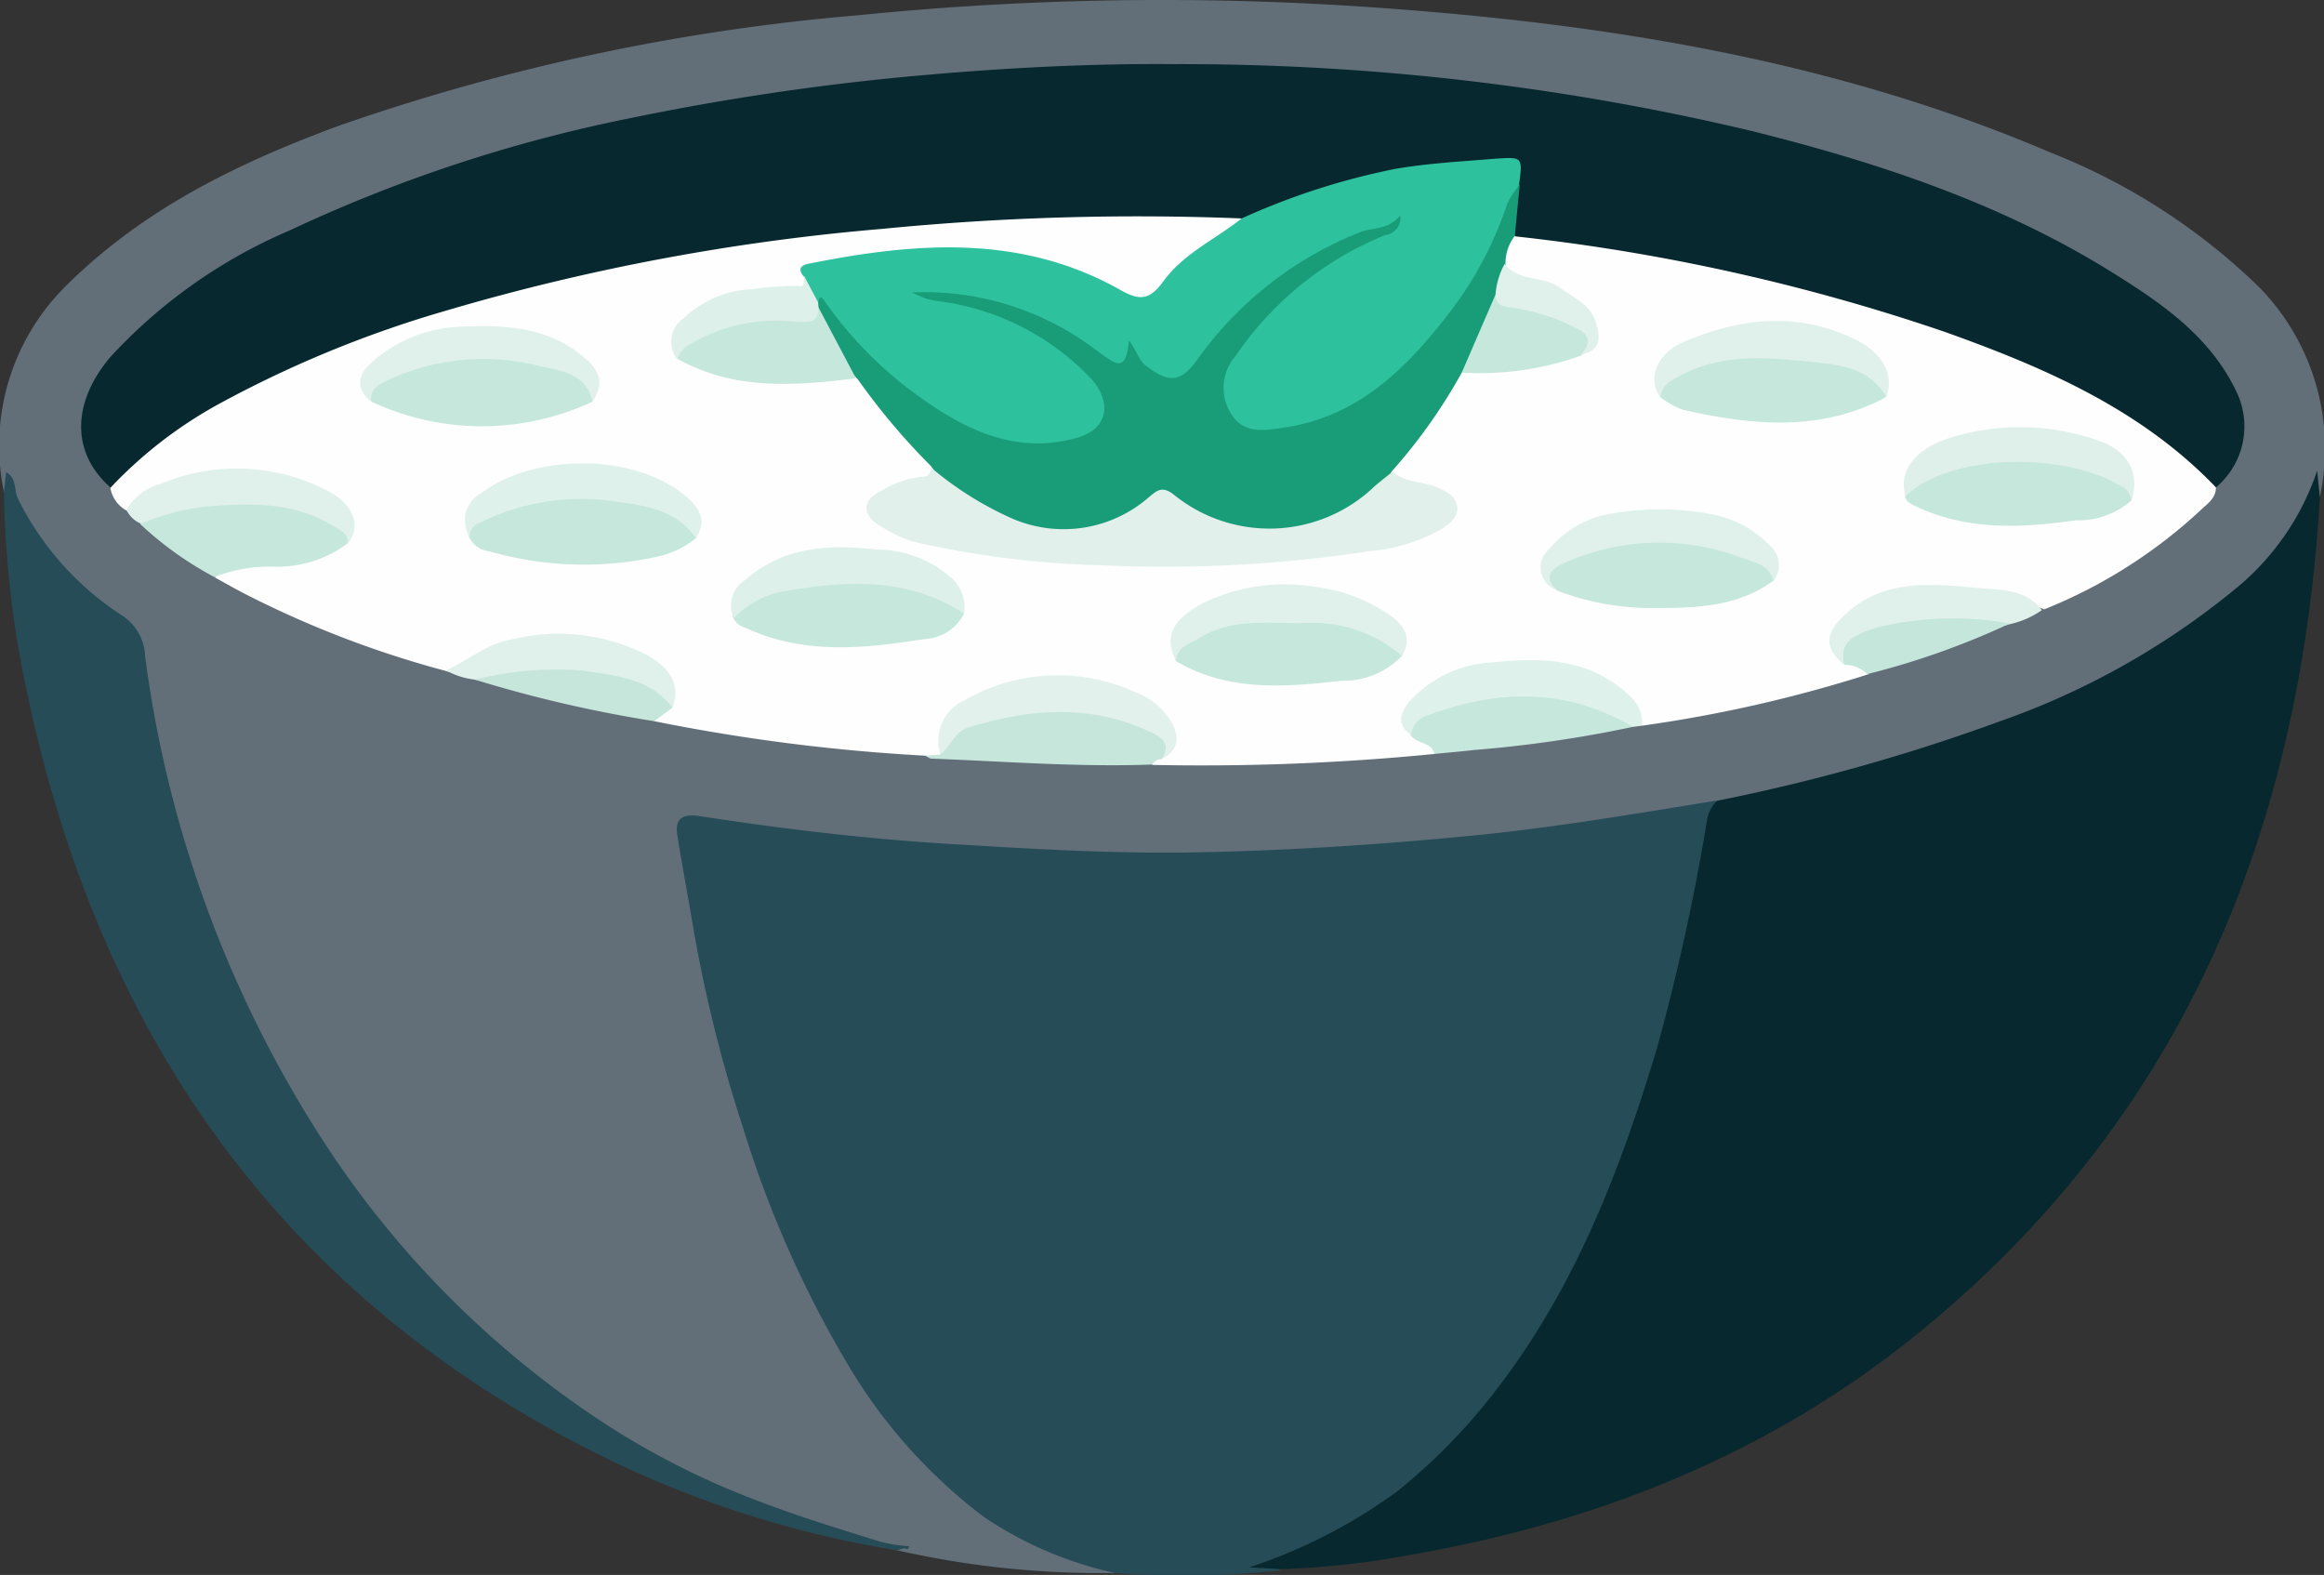 <?xml version="1.0" encoding="UTF-8"?> <svg xmlns="http://www.w3.org/2000/svg" viewBox="0 0 118.51 80.3"><rect x="0" y="0" width="118.51" height="80.3" fill="#333333" stroke="none"/> <defs> <style>.cls-1{fill:#626f79;}.cls-2{fill:#264c58;}.cls-3{fill:#06282e;}.cls-4{fill:#fefefe;}.cls-5{fill:#c6e7dc;}.cls-6{fill:#c6e6dc;}.cls-7{fill:#dff1eb;}.cls-8{fill:#e0f0eb;}.cls-9{fill:#e0f1eb;}.cls-10{fill:#c6e6db;}.cls-11{fill:#c5e6db;}.cls-12{fill:#2ec19e;}.cls-13{fill:#199d79;}.cls-14{fill:#e1f0eb;}.cls-15{fill:#e2f1ec;}.cls-16{fill:#def0ea;}.cls-17{fill:#dff0eb;}.cls-18{fill:#c5e7dc;}</style> </defs> <title>raita1</title> <g id="Layer_2" data-name="Layer 2"> <g id="Layer_1-2" data-name="Layer 1"> <path class="cls-1" d="M56.85,80.2a46.84,46.84,0,0,1-11.07-1.15A50.76,50.76,0,0,1,34.2,74.86,49,49,0,0,1,15.51,57.25,61.49,61.49,0,0,1,7.13,33.74a3.31,3.31,0,0,0-1.42-2.36c-2.3-1.7-4.33-3.65-5.26-6.49-.06-.17-.1.21-.25.19A11.46,11.46,0,0,1,3.31,14.63c4-4,8.88-6.34,14-8.23A107.83,107.83,0,0,1,43.74.78,154.51,154.51,0,0,1,70.08.38c11.84.83,23.48,2.69,34.49,7.4a32.07,32.07,0,0,1,10.61,6.84,11.73,11.73,0,0,1,3.12,10.7c-.25-.16-.19-.41-.16-.67a7,7,0,0,1-1.62,3.11,25.93,25.93,0,0,1-2.54,2.7,44.37,44.37,0,0,1-13.81,7.3,99.84,99.84,0,0,1-12.71,3.45c-4.8.85-9.6,1.58-14.46,2s-9.63.71-14.46.66A150.44,150.44,0,0,1,37.66,42.3c-.63-.09-1.27-.12-1.9-.22s-.9.22-.83.82.15,1.35.28,2a87.44,87.44,0,0,0,4.64,17.2,38,38,0,0,0,7.73,12.56,18,18,0,0,0,8.14,4.84C56.14,79.64,56.72,79.57,56.85,80.2Z"></path> <path class="cls-2" d="M56.85,80.2a19.48,19.48,0,0,1-6.64-2.83,26.94,26.94,0,0,1-7-7.84,55.5,55.5,0,0,1-5.31-12A72.4,72.4,0,0,1,35.25,46.7c-.24-1.37-.49-2.74-.71-4.11-.13-.78.19-1.08,1-1,4.28.66,8.57,1.18,12.91,1.44,4.14.25,8.27.5,12.42.43,4.89-.09,9.77-.41,14.65-.9,4-.41,8-1.09,12-1.74a31.61,31.61,0,0,1-.75,4.33,82,82,0,0,1-4.22,15,41.76,41.76,0,0,1-7.9,13.16A20.9,20.9,0,0,1,64.05,80c.24,0,.74-.41,1.24.07A47.57,47.57,0,0,1,56.85,80.2Z"></path> <path class="cls-3" d="M65.29,80l-1.58-.09A27.1,27.1,0,0,0,71.3,76a30.33,30.33,0,0,0,5.26-5.48c3.86-5.12,6.11-11,7.93-17.06a109.85,109.85,0,0,0,2.57-11.72,1.87,1.87,0,0,1,.49-.91A97.79,97.79,0,0,0,102,36.77a39.39,39.39,0,0,0,11.91-6.68A13.17,13.17,0,0,0,118.16,24l.14,1.35c-1,17.2-7.11,31.91-20.81,42.89-7.51,6-16.22,9.43-25.66,11.05A42.27,42.27,0,0,1,65.29,80Z"></path> <path class="cls-2" d="M.2,25.08l.11-1c.55.28.4.89.59,1.31a15,15,0,0,0,5.34,6A2.58,2.58,0,0,1,7.4,33.46a59.73,59.73,0,0,0,8.9,24.43,49.12,49.12,0,0,0,13.51,14,40.35,40.35,0,0,0,8.52,4.51c2.15.84,4.35,1.52,6.55,2.2a7.51,7.51,0,0,0,1.42.23c.13-.06,0,.2-.07.14s-.3,0-.45.08a53.05,53.05,0,0,1-15.86-5.2C14.14,65.76,5.09,52.64,1.43,35.54A52.61,52.61,0,0,1,.2,25.08Z"></path> <path class="cls-4" d="M47.19,38.53a96.15,96.15,0,0,1-13.83-1.76c-.06-.55.54-.64.73-1,.17-1.25-.72-1.81-1.61-2.22a9.13,9.13,0,0,0-8.34.22c-.44.23-.81.68-1.4.44a51.53,51.53,0,0,1-10.11-3.86c-.56-.28-1.11-.6-1.66-.9,0-.66.57-.54.95-.63a26.64,26.64,0,0,1,2.95-.34,5.89,5.89,0,0,0,2.56-.91c.67-.5.28-1,0-1.45a3.48,3.48,0,0,0-2-1.38c-3-.72-5.94-.82-8.56,1.21a.7.7,0,0,1-.34.12,1.63,1.63,0,0,1-.9-1.18A5.53,5.53,0,0,1,8,22.19a47.33,47.33,0,0,1,13.26-6.28,111.11,111.11,0,0,1,21-4.33,149.38,149.38,0,0,1,20-.79,2.13,2.13,0,0,1,1,.21c.32.58-.21.78-.52,1A15.72,15.72,0,0,0,59,15.16a1,1,0,0,1-1.38.18c-4.76-2.8-9.87-2.86-15.09-1.84-.46.09-1,.07-1.21.62s-.56.75-1.13.77A8.72,8.72,0,0,0,35.72,16c-1,.63-1.27,1.24-.76,2.18,2.38,1.33,5,1.1,7.54,1a6.09,6.09,0,0,1,1-.08,24.35,24.35,0,0,1,4.21,5c-.19.64-.81.55-1.26.75-.63.3-1.65.35-1.65,1.16s1,1,1.69,1.27A18.61,18.61,0,0,0,50.3,28a71.12,71.12,0,0,0,19.55-.24A12.12,12.12,0,0,0,72.63,27c.5-.21,1.13-.43,1.08-1.12s-.66-.72-1.14-.89-1.19-.21-1.61-.71a.9.9,0,0,1,.24-1,47.84,47.84,0,0,0,3-4.14.91.91,0,0,1,.57-.4c1.87-.31,3.82-.2,5.62-.93,1-.54,1.12-1.26.2-2.1a6.56,6.56,0,0,0-2.75-1.38c-.55-.15-1.11-.27-1.25-1a1.56,1.56,0,0,1,.64-1.53,14.54,14.54,0,0,1,4.5.44,93.09,93.09,0,0,1,18.23,4.51,43.84,43.84,0,0,1,10.56,5.33A6,6,0,0,1,113,24.85c0,.55-.43.83-.76,1.14a25.73,25.73,0,0,1-8,5.08,13.3,13.3,0,0,0-6-.89c-1.49.11-3,.31-4,1.54-.52.59-.86,1.21,0,1.82.41.2,1,.18,1.06.83A69.78,69.78,0,0,1,83.73,37c-1.48-2.45-4-3.47-7.43-2.92a6.31,6.31,0,0,0-3.87,1.65c-.39.42-.93.87-.27,1.51.27.44,1.23.33,1,1.2A121.3,121.3,0,0,1,58.76,39c-.1-.32.15-.43.33-.57.64-.36.61-.87.31-1.43a2.6,2.6,0,0,0-1.28-1.21A9.47,9.47,0,0,0,50,35.63a3.51,3.51,0,0,0-2,2.94A1.51,1.51,0,0,1,47.19,38.53Z"></path> <path class="cls-3" d="M113,24.85c-3.83-4-8.78-6.13-13.86-7.94a101.81,101.81,0,0,0-21.88-4.86c-.64-.84,0-1.7-.07-2.55.06-.66,0-1.19-.9-1.11a38,38,0,0,0-9,1.56c-.9.31-1.77.71-2.66,1.06-.4.15-.78.45-1.23.13a133.25,133.25,0,0,0-18.42.53,111.87,111.87,0,0,0-22.41,4.22,57.69,57.69,0,0,0-11.36,4.68,22.34,22.34,0,0,0-5.57,4.29c-2.15-1.9-1.85-4.51,0-6.67a26.57,26.57,0,0,1,9.13-6.44A75.86,75.86,0,0,1,32.26,6a129.49,129.49,0,0,1,14.4-2.13c4.42-.4,8.84-.64,13.26-.6a125.72,125.72,0,0,1,29.37,3.4c6.43,1.6,12.71,3.67,18.39,7.2,2.59,1.61,5.1,3.33,6.43,6.24A4.06,4.06,0,0,1,113,24.85Z"></path> <path class="cls-5" d="M17.75,27.69a6,6,0,0,1-3.82,1.2,7.68,7.68,0,0,0-3,.53,17.7,17.7,0,0,1-3.78-2.7,3.7,3.7,0,0,1,2.68-1.11c2.15-.3,4.31-.48,6.35.46C16.88,26.38,18,26.48,17.75,27.69Z"></path> <path class="cls-6" d="M47.19,38.53l.77-.06a1.79,1.79,0,0,1,1.25-1.58,12,12,0,0,1,9.73.23c.88.43,1,.91.3,1.59a.51.51,0,0,0-.48.27c-3.76.14-7.5-.16-11.25-.3C47.4,38.68,47.3,38.59,47.19,38.53Z"></path> <path class="cls-5" d="M73.15,38.44c-.16-.61-.87-.51-1.19-.92-.3-.56,0-.91.44-1.19,2-1.37,8.26-1.62,10.35.09a1.36,1.36,0,0,1,.52.64,63.29,63.29,0,0,1-8.12,1.18C74.49,38.32,73.82,38.37,73.15,38.44Z"></path> <path class="cls-7" d="M83.27,37.06c-3.4-2-6.9-1.92-10.48-.58a1.13,1.13,0,0,0-.83,1c-.74-.53-.58-1.11-.09-1.71a6.09,6.09,0,0,1,4.31-2c2.56-.28,5.06-.18,7.06,1.85A1.72,1.72,0,0,1,83.73,37Z"></path> <path class="cls-8" d="M17.75,27.69c0-.49-.38-.64-.72-.85-2.08-1.3-4.36-1.19-6.65-1a12.55,12.55,0,0,0-3.19.86A1.41,1.41,0,0,1,6.45,26,2.82,2.82,0,0,1,8.2,24.67a10,10,0,0,1,8.59.4C18.08,25.78,18.41,26.85,17.75,27.69Z"></path> <path class="cls-9" d="M22.74,34.18c1.14-.51,2.1-1.38,3.41-1.59a9.91,9.91,0,0,1,6.89.83c1.25.72,1.65,1.58,1.25,2.66A12,12,0,0,0,27,34.51a6.47,6.47,0,0,1-2.8.14A4,4,0,0,1,22.74,34.18Z"></path> <path class="cls-9" d="M94.05,33.9c-1-.83-1-1.52-.12-2.41C96,29.4,98.6,29.78,101.12,30c1.06.07,2.26.11,3,1.11a4.56,4.56,0,0,1-1.66.72,4.31,4.31,0,0,1-1.89.14,10.8,10.8,0,0,0-4.62.38A2.5,2.5,0,0,0,94.05,33.9Z"></path> <path class="cls-10" d="M24.21,34.65a17.21,17.21,0,0,1,5.53-.46c1.63.27,3.41.37,4.55,1.89l-.93.69A66.35,66.35,0,0,1,24.21,34.65Z"></path> <path class="cls-11" d="M94.05,33.9c-.25-1.08.24-1.47,1.72-1.92a16.37,16.37,0,0,1,6.72-.19,40,40,0,0,1-7.27,2.58A1.6,1.6,0,0,0,94.05,33.9Z"></path> <path class="cls-12" d="M63.31,11.14a35.89,35.89,0,0,1,7.84-2.53c1.7-.29,3.41-.38,5.12-.52C77.65,8,77.65,8,77.46,9.44A20.94,20.94,0,0,1,71.57,19a10.77,10.77,0,0,1-6.31,3.17c-1,.09-2,.13-2.69-.84a2.61,2.61,0,0,1,0-3A17.43,17.43,0,0,1,70,11.9a.74.74,0,0,1,.32-.07,14,14,0,0,0-3.91,1.83,18.08,18.08,0,0,0-5,4.63c-1.16,1.57-2,1.62-3.45.34-.13-.11-.21-.57-.49-.19-.58.81-1,.21-1.48-.12a16.92,16.92,0,0,0-8.68-3.19A12.8,12.8,0,0,1,56,19.32a1.94,1.94,0,0,1-1,3.36,7.45,7.45,0,0,1-5.25-.51,17.8,17.8,0,0,1-7.82-6.62c-.08-.11-.2-.06-.32,0-.69-.28-.3-1-.62-1.45-.49-.56.2-.65.38-.68,5.37-1.07,10.71-1.47,15.72,1.34,1,.58,1.52.56,2.22-.4C60.35,12.92,62,12.19,63.31,11.14Z"></path> <path class="cls-13" d="M41.72,15.42c.06-.22.09-.42.32-.08a20.24,20.24,0,0,0,5,5c2.29,1.63,4.84,2.82,7.81,2,1.6-.41,1.91-1.74.82-3a13,13,0,0,0-7.93-4,3.78,3.78,0,0,1-.46-.1c-.18-.05-.35-.14-.8-.33A14.47,14.47,0,0,1,56,17.93c.83.56,1.41,1.2,1.57-.57.4.51.48,1,.87,1.29,1.15.87,1.74.88,2.59-.28a18.57,18.57,0,0,1,8.32-6.53c.65-.26,1.42-.09,2.06-.86a.88.88,0,0,1-.76,1A16.93,16.93,0,0,0,63,18.16a2.46,2.46,0,0,0-.18,3c.67,1,1.71.78,2.73.63,3.72-.57,6.16-3,8.3-5.77a18.54,18.54,0,0,0,3-5.61,4.69,4.69,0,0,1,.65-1c-.09.87-.17,1.74-.25,2.61a2.3,2.3,0,0,0-.48,1.43A4.79,4.79,0,0,1,76.48,15a8.22,8.22,0,0,1-1.94,4A27.63,27.63,0,0,1,71,24a6.68,6.68,0,0,1-4.22,2.89,7.62,7.62,0,0,1-6.63-1.07,1.35,1.35,0,0,0-1.8.06c-3.37,2.34-8.7,1.3-10.83-2.07a34.08,34.08,0,0,1-3.84-4.56,8.33,8.33,0,0,1-2-3.55A.46.46,0,0,1,41.72,15.42Z"></path> <path class="cls-14" d="M47.49,23.85a17.19,17.19,0,0,0,4.13,2.59,6.61,6.61,0,0,0,7-1.12c.41-.34.65-.53,1.2-.13a7.74,7.74,0,0,0,10.28-.4c.3-.26.62-.5.92-.75.63.58,1.49.5,2.22.79.5.21,1,.46,1.07,1s-.42.9-.84,1.17a9,9,0,0,1-3.63,1.1,68.75,68.75,0,0,1-13.67.72,47.89,47.89,0,0,1-9.54-1.19,6.64,6.64,0,0,1-1.82-.87c-.85-.51-.84-1.27.06-1.69A4.91,4.91,0,0,1,47,24.31C47.34,24.32,47.45,24.11,47.49,23.85Z"></path> <path class="cls-5" d="M30.21,20.48a13.3,13.3,0,0,1-11.27,0c-.44-.8.21-1.09.7-1.37a11,11,0,0,1,6.15-1.06,8,8,0,0,1,3.45.9C29.8,19.28,30.51,19.58,30.21,20.48Z"></path> <path class="cls-5" d="M96.19,20.24c-3.36,1.81-6.87,1.44-10.39.65a4.55,4.55,0,0,1-1.13-.64c-.28-.52.07-.81.41-1.09a3.14,3.14,0,0,1,1-.56,12.79,12.79,0,0,1,9,.22C95.65,19,96.42,19.32,96.19,20.24Z"></path> <path class="cls-5" d="M35.49,27.44a4.8,4.8,0,0,1-2,.95,17.52,17.52,0,0,1-8.54-.28,1.32,1.32,0,0,1-1-.66c-.32-.68.11-.95.62-1.18A11.85,11.85,0,0,1,34.24,26C34.87,26.29,35.52,26.57,35.49,27.44Z"></path> <path class="cls-5" d="M108.68,25.53a4.14,4.14,0,0,1-2.84,1c-2.8.4-5.6.53-8.26-.77-.24-.12-.4-.23-.43-.5,0-.62.47-.82.88-1a11.4,11.4,0,0,1,9.94.07C108.43,24.57,108.92,24.85,108.68,25.53Z"></path> <path class="cls-5" d="M71.49,33.44a4.15,4.15,0,0,1-3.1,1.27c-2.87.33-5.77.56-8.42-1-.25-.59.18-.87.56-1.15A3.89,3.89,0,0,1,62,31.79c2.88-.55,5.76-.84,8.5.59C71,32.61,71.5,32.78,71.49,33.44Z"></path> <path class="cls-5" d="M49.16,31.29a2.37,2.37,0,0,1-2,1.29C44.1,33.06,41,33.41,38,32a1,1,0,0,1-.62-.5c-.08-.44.21-.67.53-.84a12.22,12.22,0,0,1,9.82-.48A2.74,2.74,0,0,1,49.16,31.29Z"></path> <path class="cls-5" d="M90.44,29.6C88.54,31,86.31,31,84.16,31a13.34,13.34,0,0,1-4.76-.89c-.75-.74-.77-1.08.16-1.58a11.26,11.26,0,0,1,6.61-1.06,9.15,9.15,0,0,1,3.42,1C90,28.65,90.71,28.82,90.44,29.6Z"></path> <path class="cls-5" d="M41.74,15.68l1.91,3.61c-3.11.38-6.21.63-9.11-1-.27-.7.31-.9.71-1.15a7.28,7.28,0,0,1,4.07-1.11A3.91,3.91,0,0,0,41.74,15.68Z"></path> <path class="cls-15" d="M59.24,38.71c.39-.66.23-1-.51-1.36-3.11-1.48-6.22-1.23-9.37-.25-.68.22-.89.95-1.4,1.37a2.26,2.26,0,0,1,1.21-2.76,9.53,9.53,0,0,1,8.75-.41,3.57,3.57,0,0,1,1.68,1.3C60.11,37.38,60.26,38.16,59.24,38.71Z"></path> <path class="cls-9" d="M71.49,33.44a7,7,0,0,0-4.82-1.68c-1.85.07-3.77-.3-5.47.75-.49.3-1.16.43-1.23,1.17-.7-1.33,0-2.15,1.24-2.86a9.52,9.52,0,0,1,5.91-.89,8.28,8.28,0,0,1,3.71,1.41C71.56,31.82,72.06,32.5,71.49,33.44Z"></path> <path class="cls-9" d="M96.19,20.24c-.78-1.38-2.16-1.62-3.54-1.76-2.33-.24-4.68-.52-6.89.63-.5.26-1,.47-1.09,1.14-.67-.86-.22-2.21,1.12-2.79,2.89-1.25,5.85-1.6,8.81-.16C96,18,96.62,19.09,96.19,20.24Z"></path> <path class="cls-9" d="M30.21,20.48c-.29-1.46-1.7-1.59-2.67-1.81a11.56,11.56,0,0,0-7.72.69c-.44.22-1,.45-.88,1.13-.9-.71-.62-1.46,0-2a7.19,7.19,0,0,1,4.66-1.84c2.09-.08,4.21,0,6,1.42C30.65,18.87,30.82,19.55,30.21,20.48Z"></path> <path class="cls-16" d="M49.16,31.29c-2.79-1.84-5.86-1.7-8.95-1.18a4.66,4.66,0,0,0-2.79,1.41A1.53,1.53,0,0,1,38,29.57c2-1.75,4.34-1.81,6.76-1.55a5.74,5.74,0,0,1,3.7,1.4A2,2,0,0,1,49.16,31.29Z"></path> <path class="cls-7" d="M35.49,27.44c-1-1.45-2.58-1.66-4.05-1.86a11.61,11.61,0,0,0-6.82,1c-.4.19-.71.33-.65.83a1.58,1.58,0,0,1,.58-2.27c2.68-2.05,7.91-2.07,10.51.24C35.77,26,36,26.63,35.49,27.44Z"></path> <path class="cls-9" d="M90.44,29.6c-.24-.82-1-.93-1.65-1.17a11.79,11.79,0,0,0-9,.27c-.6.25-1.15.67-.41,1.38A1.21,1.21,0,0,1,79,28a5.1,5.1,0,0,1,3.2-1.82,14.14,14.14,0,0,1,5.19.06,5.59,5.59,0,0,1,2.85,1.56A1.3,1.3,0,0,1,90.44,29.6Z"></path> <path class="cls-17" d="M108.68,25.53a.89.89,0,0,0-.51-.74c-2.86-1.74-8.62-1.72-11,.5-.38-1.22.45-2.31,2-2.88a12,12,0,0,1,7.68,0C108.5,22.91,109.17,24.14,108.68,25.53Z"></path> <path class="cls-18" d="M74.54,19,76.27,15c1,.62,2.22.6,3.27,1.08a7,7,0,0,1,1,.44c.85.56.86.87.09,1.61A15.42,15.42,0,0,1,74.54,19Z"></path> <path class="cls-16" d="M41.74,15.68c0,.81-.52.74-1.05.73a8.72,8.72,0,0,0-4.85.79c-.5.29-1.11.46-1.3,1.12a1.45,1.45,0,0,1,.33-2.1,5.39,5.39,0,0,1,3.52-1.48,15.25,15.25,0,0,1,2.34-.16c.38.07.23-.32.27-.52l.72,1.36Z"></path> <path class="cls-9" d="M80.6,18.09c.61-.63.43-1.08-.32-1.41a10.51,10.51,0,0,0-3.22-1c-.54-.05-.82-.19-.79-.75a3.87,3.87,0,0,1,.46-1.48c.72.93,2,.6,2.85,1.24.69.52,1.52.81,1.81,1.77S81.53,17.88,80.6,18.09Z"></path> </g> </g> </svg> 